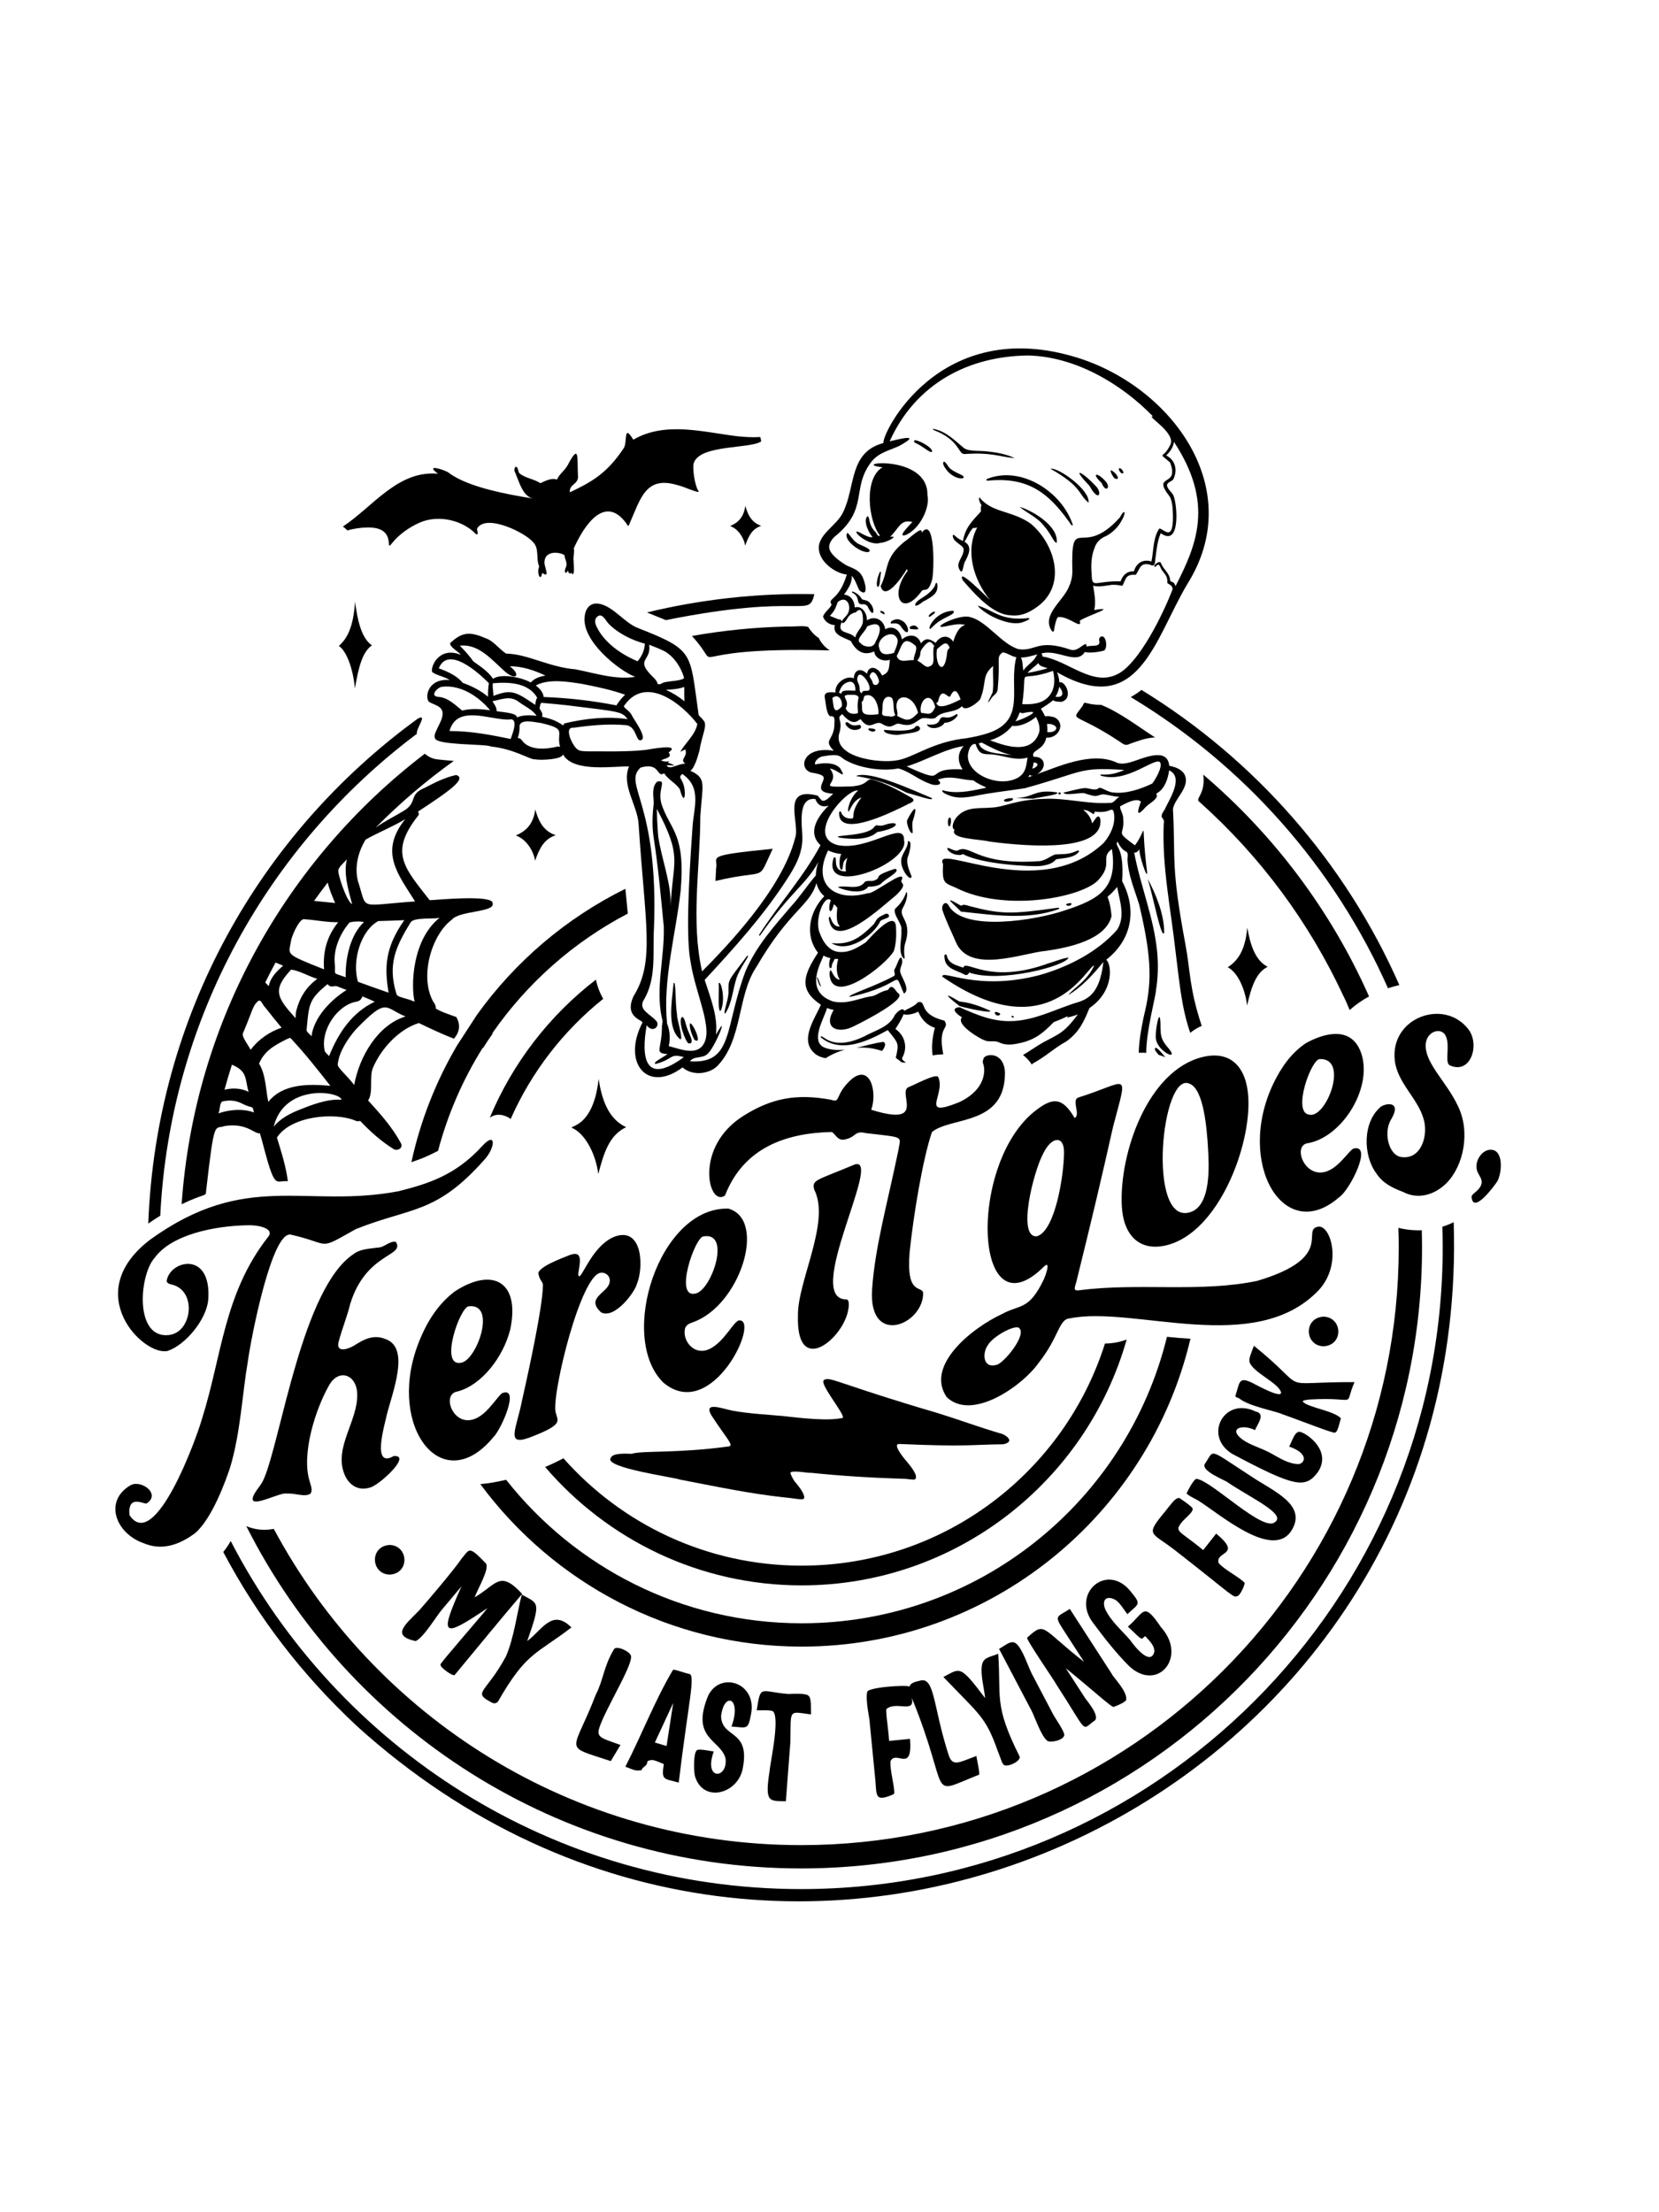 <?xml version="1.0" encoding="utf-8"?>
<!-- Generator: Adobe Illustrator 23.1.0, SVG Export Plug-In . SVG Version: 6.00 Build 0)  -->
<svg version="1.1" xmlns="http://www.w3.org/2000/svg" xmlns:xlink="http://www.w3.org/1999/xlink" x="0px" y="0px"
	 viewBox="0 0 1500 2000" enable-background="new 0 0 1500 2000" xml:space="preserve">
<g id="Layer_1">
	<path d="M802.668,931.273c-18.322,10.218-42.718,21.598-60.772,6.367c1.452-4.43,8.441,13.99,39.25-0.533
		c9.885-5.576,22.885-8.378,27.921-19.411c1.17-1.687,6.841-7.973,8.659-3.806c4.174-2.684,8.57-3.686,12.356-7.863
		c8.464-1.775-0.666,10.74,23.807,16.711c5.192,7.962-6.344,3.782-1.019,30.426c-3.227,0.084-6.459,0.398-9.635,0.957
		c-1.285-8.191-0.04-17.277,2.051-24.873c-7.202-2.409-11.995-7.498-15.119-14.701c-2.395,1.54-9.1,3.664-13.215,2.41
		c-1.645,4.511-4.889,9.42-7.35,13.302c7.834,5.289,11.168,15.347,6.988,24.402c-2.442,3.596,0.341,3.775,2.481,6.171
		c-1.158-0.18-2.408-0.335-3.44-0.41c-0.149-0.011-0.298-0.016-0.447-0.02c-1.683-1.444-3.437-2.803-5.279-4.037
		C812.957,943.038,812.583,943.594,802.668,931.273z M798.873,941.923c-7.868,0.927-16.138,3.505-24.524,5.35
		c1.609-0.128,3.235-0.199,4.881-0.198c6.454,0.001,12.599,1.102,18.309,3.106C800.121,946.687,801.493,943.453,798.873,941.923z
		 M964.222,941.482c-10.729,5.769-18.683,13.659-29.908,19.714c-0.606,0.293-1.032,0.734-1.352,1.301
		c-1.927-2.989-4.3-5.689-7.056-7.934c-0.322-0.262-0.655-0.515-0.986-0.77c6.16-3.48,11.655-7.668,18.463-11.483
		c13.693-7.468,18.628-8.165,31.125-25.206c-3.169,1.293-6.943,2.328-9.821,2.828c0.326-0.476,0.625-0.921,0.954-1.398
		c-4.337,2.102-8.525,3.921-12.915,5.571c-9.201,9.368-15.875,15.287-29.278,18.653c-7.055,1.537-13.535,2.924-20.693-0.627
		c-4.195-1.649-8.934,0.205-12.47-1.596c-2.929-0.696-26.7-14.172-20.508-20.842c-3.51-1.903-11.734-8.295-2.173-9.101
		c18,8.115,32.493,13.737,50.253,12.42c17.613-1.41,32.898-8.75,48.66-14.276c11.183-4.474,27.12-3.141,31.085-39.04
		c-8.916,11.029-19.437,22.64-31.785,29.945c6.23-7.632,16.343-12.039,23.511-26.611c-5.938-0.988-39.885,77.059-137.249,10.007
		c-1.203-7.175,30.838,13.545,88.006-1.529c25.651-7.254,52.602-21.015,70.057-41.053c7.518-11.99,2.238-26.162-0.07-38.584
		c-13.384,16.45-7.684-0.664-5.03,26.279c-5.096,21.549-38.76,28.547-58.979,31.453c-20.981,1.724-69.214,21.395-81.767-7.808
		c-4.078-9.548-9.078-19.532-12.2-29.05c-1.224-5.166,3.346-9.234,5.953-3.531c13.972,23.318,78.62,12.867,105.352,3.648
		c29.629-9.716,47.544-19.412,41.939-55.246c-11.163,8.052,1.767,13.095-12.595,28.334c-14.698,15.099-80.082,28.05-124.177,8.698
		c-14.121-7.182-16.944-3.477-15.912-23.492c-10.003-21.143,86.744,36.617,145.442-19.291c5.927-7.034,11.788-18.457,8.461-29.159
		c-3.378-2.377-2.324,2.597-16.843,1.1c-0.479,5.53-3.089-1.569-10.268-1.608c4.017,3.066,7.025,7.144,8.036,12.201
		c1.902-1.958,5.32-10.146,7.372-4.02c3.667,29.045-59.847,25.854-100.069,20.468c-10.422-2.469-36.341-2.261-31.736-10.763
		c-3.688-1.544-0.6-8.891,2.4-11.817c8.458-9.368,20.155-7.151,31.069-8.169c11.316-0.306,21.162-7.027,46.936-7.848
		c20.011-1.103,39.269,4.858,59.526,3.616c4.515,0.565,5.807-4.089,9.322-5.513c-5.537-0.082-9.73-1.792-15.021-2.279
		c-7.287,1.212-4.082,3.13-15.991-0.631c-1.293-1.781-18.767,2.566-19.674-0.872c6.261-1.388,13.617-3.703,19.66-4.143
		c3.964,0.334,9.526,2.645,12.019,0.13c2.216-1.647,8.005,3.859,13.624,3.95c11.263,1.276,24.15-2.997,34.826-8.083
		c1.506-1.645,9.848-14.541,7.176-19.2c-4.314-5.384-29.929,19.291-53.616,12.022c-2.006-2.827,5.478,2.027,21.28-5.147
		c-42.253-2.746-35.844,1.597-90.044,16.536c-15.388,2.428-30.885,3.914-46.538,7.237c-6.11,1.013-11.857,1.708-17.529,0.551
		c-0.766-0.016-12.292-3.543-10.334-5.998c11.642,3.377,23.58,1.126,35.562-1.431c8.453-1.475,1.126-0.715-7.789-7.575
		c-9.954,0.107-19.739-5.102-31.983-0.539c6.101,5.085-2.591,5.843-7.038,3.713c-10.404-3.49-19.075-11.565-28.82-13.866
		c-12.313,2.591-32.774,0.471-46.533-6.926c-7.319-3.464-4.192-7.182-22.424-3.842c-3.77,1.119-7.214,5.065-6.016,7.2
		c7.147-1.667,17.691-2.139,22.574,3.454c6.989,11.882-2.611,0.805-9.359,0.237c11.773,14.78-17.728,17.453,20.57,16.059
		c4.031-0.475,7.157-0.924,10.657-2.877c2.37-1.467,4.051-4.201,7.046-3.271c12.28,3.319,24.414,10.07,35.477,16.394
		c5.75,3.64-3.559,5.465-4.022,6.357c-11.509,5.689-62.307,31.459-61.356,7.272c-0.047-1.107,1.018-1.553,1.574-1.022
		c1.591,4.736,5.051,6.543,10.347,6.25c2.493-0.958-1.99-5.554,8.247-19c-6.179,1.963-8.625,7.489-11.301,12.587
		c-2.231,0.766,0.553-12.385,8.295-18.865c-9.776-2.291-48.792,41.106-18.529,49.304c27.732,5.715,60.62-23.414,60.078-4.426
		c5.586,20.917-75.412,52.635-63.592,15.826c4.798-2.971-2.784,12.816,11.061,12.356c-0.622-3.865-0.148-8.33,1.34-12.288
		c-4.673,3.604-3.211,4.522-4.741,10.677c-2.921,1.641-3.221-10.562-0.735-14.043c-4.165-0.477-8.245-1.488-11.966-3.302
		c-14.799,29.782,5.033,47.401,36.213,38.588c3.982,1.727,34.044-22.883,30.58-12.315c-3.297,4.415,7.582,2.156-6.089,14.872
		c-10.332,7.971-56.019,52.068-60.11,20.318c1.669-6.438,1.471,8.376,10.09,7.284c-4.012-3.917-2.703-11.67-2.406-17.026
		l-0.061,0.061c-0.86-1.31-2.194-2.479-2.976-3.182c-3.475,12.771-5.859,3.657-2.799-3.453c-5.526-6.167-15.203,17.069-10.12,29.284
		c2.698,7.685,8.588,17.514,18.812,17.428c8.772,0.371,15.571-4.104,22.878-8.703c3.167-3.313,27.05-31.254,27.341-13.556
		c0.501,7.072,0.146,14.495-1.883,21.237c-6.641,12.424-56.638,51.911-58.239,20.526c1.413-9.034,2.246,5.063,9.336,5.566
		c-3.511-5.505-3.243-12.439-1.459-18.746c-1.04,0-2.053-0.093-3.064-0.18c-1.367,2.864-2.742,4.249-2.897,7.852
		c-3.202,2.978-2.348-6.605-1.003-8.447c-2.291-0.506-4.464-1.279-6.371-2.322c-0.848,4.171-19.039,32.276,8.814,41.504
		c12.364,2.631,21.903-2.365,33.329-4.555c4.729-0.305,7.257-2.998,11.527-4.459c2.24-1.239,5.298-0.601,5.812-3.175
		c3.575-3.151,5.442,2.36,7.856,4.565c9.664,4.837-31.177,25.856-39.753,29.92c-13.707,7.239-28.471,2.308-18.328-14.664
		c-2.142-0.419-4.165-0.982-6.042-1.726c-2.053,8.578-16.618,31.243-1.077,36.204c5.736,1.831,11.568,2.051,17.401,1.46
		c-6.286,1.63-12.172,4.253-17.538,7.688c-3.256-0.564-6.326-1.599-8.842-3.42c-15.697-12.032-1.497-31.16,4.522-44.856
		c-19.935-13.541-16.353-26.125-2.599-47.124c-12.04-15.18-8.307-36.514,5.663-51.082c-3.807-3.273-6.039-7.35-7.051-11.873
		c-6.374,21.178-24.296,24.26-54.279,75.826c-17.553,25.752-12.254,66.764-35.971,90.193c-6.378,5.874-20.945,9.162-30.849,0.7
		c-32.012,23.796-54.705-4.301-36.546-39.945c3.005-2.963-17.257-4.056-7.714-24.546c19.358-31.209,10.528-64.396,4.566-155.038
		c-0.747-17.071-16.006-35.679-8.661-52.594c-12.644-0.525-50.702,5.955-59.716-10.928c-0.525,4.473-19.112,5.605-25.495,4.473
		c-4.235,0.505-17.65-9.09-39.718-11.614c-4.502-2.42-49.789-0.909-50.506-7.536c-3.031-5.205,12.652-20.416,4.501-27.556
		c-2.683-2.462-6.958-3.296-10.143-5.386c-3.648-4.617-0.739-21.205,18.945-19.588c-4.834-3.173-11.284-3.916-15.852-7.158
		c-1.826-4.745,6.157-23.543,25.766-15.667c-1.068-2.367-10.51-7-9.428-10.682c9.955-8.994,16.358-11.112,31.884-4.298
		c7.198,2.333,11.625,9.283,18.591,13.907c19.679,0.367,38.184,12.163,62.94,14.273c18.573,3.643,35.438,9.447,53.841,6.783
		c-14.021-5.224-49.208-32.512-45.686-55.214c0.975-7.002,5.287-12.711,13.961-10.695c12.624,2.966,22.367,17.357,34.373,21.809
		c51.022,20.062,46.543,21.817,54.417,76.645c-0.177,3.104,2.82,3.919,4.269,6.451c4.706,3.96-1.1,13.573-3.175,27.158
		c-1.812,7.088-4.808,16.485-8.425,18.896c0.433,0.127,0.853,0.249,1.27,0.37c13.635,6.606,9.659,12.336,7.822,40.611
		c-0.12,46.072-8.734,94.959,1.597,140.257c21.303-21.525,72.355-74.19,84.057-120.405c4.878-12.146-12.128-44.53,16.48-39.382
		c6.039,1.247,2.891,0.33,7.822,5.293c3.159,1.461,7.394-3.711,10.209-6.128c-20.371-1.361-5.603-11.881-9.166-15.761
		c-1.531-1.648-5.021-2.292-8.406-3.032c-14.596-1.012-11.97-24.886,18.049-20.102c-9.583-10.126-0.819-8.51,0.55-22.127
		c-0.319-3.369,1.822-9.947-3.61-8.947c-3.466-1.763-3.968-10.573-5.153-17.971c-0.073-4.96,6.426-3.684,9.879-3.604
		c-1.291-8,9.399-15.91,16.488-12.826c0.304-7.68,6.189-9.884,11.875-4.135c1.807-8.778,10.56-5.567,13.602,1.633
		c6.836-2.75,6.22-6.398,7.112-14.194c-6.1,1.906-13.392-1.099-14.198-7.618c-9.003,4.057-15.913,0.493-21.145-9.443
		c-6.829-3.375-16.812-5.559-14.417-14.366c-3.954-0.002-9.261-2.779-10.654-7.781c1.353-4.044,6.385-7.149,7.759-10.74
		c-4.199-6.35,6.386-2.706,13.757-27.222c-8.304-0.428-23.245-9.48-25.116-21.447c-2.585-14.254,16.219-22.458,21.877-35.14
		c11.188-23.129,5.112-54.05,36.421-62.277c-2.622-6.233,49.684-117.049,176.684-76.693
		c84.096,26.953,151.979,118.216,98.078,204.055c-29.807,49.936-44.007,122.66-117.919,79.86c1.366,3.215,2.023,6.281,2.142,9.228
		c5.373-2.005,13.197,14.489,1.866,17.569c-14.729-0.234,0.871-5.739-18.563,6.24c6.909,11.258-0.222,4.445,12.186,7.703
		c10.791,5.489,3.739,19.368-7.303,18.399c-2.346,11.979-14.561,11.084-11.489,17.38c10.581-0.813,12.692,10.327,3.005,15.624
		c17.424-5.756,49.471-21.48,72.735-10.165c3.936,1.292,7.645,0.452,11.354-0.461c10.422-2.727,33.765-14.948,35.579,3.125
		c5.107,0.909,10.609,2.933,13.335,7.003c6.779,11.502-8.549,22.108-10.011,32.096c2.462,46.438-2.131,50.612,11.277,122.338
		c4.609,24.513,3.247,38.827,14.73,73.672c-3.639,1.56-7.119,3.626-10.384,6.298c-8.207-23.612-9.938-47.913-13.21-72.953
		c-4.259-38.631-12.349-76.535-10.791-115.703c0.647-3.053,0.043-4.216-1.796-6.366c-0.473-3.506,2.23-5.208,3.675-8.965
		c5.707-11.117,15.3-27.542,3.055-33.344c-1.087,7.425-3.809,16.398-10.553,20.375c-2.231,0.981,0.309,2.011-0.828,3.981
		c-2.657,4.242-6.56,5.304-10.375,9.396c-8.344,9.63-6.915,2.796-3.747-5.421c-3.628-3.544-11.91,0.443-18.607,4.069
		c-1.268,1.761,2.891,7.031,2.571,11.402c1.438,16.156-8.177,10.139,10.619,24.024c12.168-16.273,4.754-26.359,10.946,23.992
		c0.837,8.986-7.681-15.852-6.81-20.571c-1.195,1.967-3.101,3.485-4.851,3.066c5.906,30.893,17.713,58.656,20.712,89.045
		c1.178,11.439,0.931,23.911-0.949,35.165c-0.095,5.343-8.947,37.2-8.825,56.895c-2.261-0.14-4.529-0.163-6.793-0.075
		c0.219-10.717,2.306-22.147,4.443-32.296c7.266-29.605,8.118-50.566-4.052-101.691c-4.06-13.211-10.26-27.665-10.546-41.069
		c1.25-10.957-2.465-2.406-9.019-15.881c-3.323,5.298,6.333,3.082,4.172,35.871c13.145,24.678,9.597,52.279-14.382,70.969
		c4.459,3.265,8.161,27.674-15.217,43.726C979.988,923.664,975.937,932.905,964.222,941.482z M946.622,654.467
		c0.386,2.438,0.506,4.938,0.326,7.379c7.715,1.179,12.435-5.52,2.325-7.321C948.436,654.467,947.517,654.496,946.622,654.467z
		 M618.716,621.06c-5.75,1.996-10.976,2.212-16.593,2.626c6.027,2.656,11.619,6.176,16.771,10.343
		C618.622,629.863,618.716,625.445,618.716,621.06z M586.901,582.855c2.502,15.669-14.3,12.383,4.795,30.47
		c1.394,1.695,2.776,3.271,2.741,4.863c3.007,1.618,3.516-1.297,7.627-1.555c0.725-0.643,17.312-1.269,16.355-4.152
		c-2.793-9.462-8.882-18.669-17.406-23.636C596.378,586.53,591.347,584.616,586.901,582.855z M576.489,597.834
		c4.019-4.817,6.176-9.727,6.583-15.906c-11.519-3.058-24.37-9.328-32.677-17.945c-3.058-3.181-5.931-10.44-10.566-6.332
		c-2.56,2.318-1.853,5.809-0.557,8.617C546.159,581.002,561.851,591.749,576.489,597.834z M484.39,619.731
		c3.711,2.719,6.639,6.21,7.223,10.411c21.933,0.802,44.168,3.335,65.733,7.565c2.284-3.677,4.936-6.918,7.871-9.605
		c-12.71-4.558-25.927-7.28-39.192-9.852C513.672,616.366,496.344,613.308,484.39,619.731z M446.094,629.184
		c16.334-6.436,20.353-3.793,37.897,8.093c0.134-1.973,0.581-4.937,1.731-6.487c-7.697-13.409-25.12-14.341-39.154-13.141
		C444.177,616.346,446.485,626.922,446.094,629.184z M427.997,597.956c6.378,4.587,13.475,9.105,17.786,15.756
		c6.396-4.752,23.956-2.108,34.161,3.27c2.89-3.476,8.036-5.408,13.218-6.206c-9.974-4.726-21.181-8.593-32.21-8.34
		c9.95,7.206,6.279,13.667-4.135,4.914c-12.035-10.621-23.931-25.627-41.084-23.6C420.047,588.05,424.709,593.19,427.997,597.956z
		 M418.386,617.354c6.706,2.318,16.157,6.734,22.829,12.572c0.005-4.302,0.143-8.421,0.831-12.234
		c-8.034-8.253-36.712-34.866-45.31-13.466C404.49,607.04,413.17,610.867,418.386,617.354z M417.899,642.425
		c8.272-2.233,17.07-1.294,25.231-0.332c-10.234-12.297-26.609-23.335-43.604-21.182c-4.125,0.611-11.581,8.633-2.913,9.135
		C405.454,630.755,412.12,637.867,417.899,642.425z M459.808,650.588c-18.023,0.013-46.645-13.749-53.404,10.316
		c19.178-0.025,37.077,3.411,55.348,7.194C463.174,663.506,469.825,648.191,459.808,650.588z M467.372,648.612
		c5.271-2.326,11.937-2.172,17.793-1.484c-3.978-5.884-10.514-8.312-16.078-12.592c-7.071-5.119-12.518-3.236-22.316-0.905
		c-3.739,0.078,2.185,3.048,2.317,9.296C450.743,643.581,467.957,644.19,467.372,648.612z M506.409,675.296
		c-3.823-14.224,7.341-16.011-18-21.794c-3.385-0.148-16.524-3.866-18.56,2.044c0.04,4.079-0.381,8.056-1.703,11.627
		c1.614,0.126,2.971,0.836,3.918,2.336c6.898,9.569,22.73,7.735,31.784,5.477C504.804,674.802,505.67,674.956,506.409,675.296z
		 M567.443,650.155c-5.26-7.069-7.21-6.637-54.603-12.519c-7.436-0.82-14.362-1.496-21.842-2.104
		c-3.089-0.824-2.332,2.63-3.15,4.378c0.523,2.932,3.451,4.125,2.256,8.052c6.991,1.733,12.166,2.968,19.055,7.907
		c0.214-0.897,0.897-1.763,1.699-1.977C529.036,649.546,548.998,647.451,567.443,650.155z M583.777,677.975
		c2.687-0.418,33.006-6.184,20.756,2.294c3.777,4.84-3.015,5.041-6.888,7.196c2.632,1.219,5.302,1.254,7.622,0.781
		c-0.459,0.429-0.932,0.848-1.414,1.256c2.161,0.783,4.562,1.602,6.151,2.571c-2.775-0.165-5.183-0.275-7.361-0.328
		c2.918,5.011,8.882-1.087,16.988-1.323c-5.652-4.151,2.582-5.857-0.027-12.932c-1.477,0.741-2.995,1.484-4.505,2.193
		c4.688-8.176,13.761-15.637,15.394-25.177c-13.702-17.887-46.255-44.603-65.915-16.846c-2.011,2.049,3.638,3.552,6.739,8.992
		c0.342,1.933,13.422,18.709,9.006,22.197c-5.563,3.38-4.157-11.656-13.831-13.199c-16.119-1.493-31.696,0.008-47.836,2.285
		c-9.232-0.966-1.179,15.426,2.243,18.434c3.648,3.913,5.727,2.693,36.04,2.943C565.847,679.161,574.996,679.009,583.777,677.975z
		 M618.327,955.706c-13.273-3.655-8.784,1.704-25.413,6.159c-4.223-0.652,7.963-6.744,10.594-8.838
		c-12.616-1.196-4.918-3.727-5.022-25.485c0.444-3.279,1-4.416-0.147-7.543c-5.735-27.396,2.621-54.398,1.819-82.301
		c-2.666-27.546-5.052-54.441-9.419-82.312c-1.321-10.503-0.702-19.71,0.369-29.779c-0.256-6.252-2.135-14.122,3.21-19.063
		c9.888-1.801-1.517,8.01,4.775,23.15c8.031,21.401,20.703,25.713,16.324,75.622c-4.28,38.876-16.268,80.373-12.296,119.944
		c2.644,6.764,3.06,13.785,1.546,20.504c10.285,2.583,24.677,8.888,31.293-1.506c9.272-14.192-7.083-45.533-11.527-74.452
		c-4.128-21.008-2.152-67.366,1.686-121.632c0.975-17.635,8.953-35.98-9.249-48.473c-4.33,4.023-0.108,2.864,1.857,12.47
		c1.334,7.254-0.145,15.811-4.014,1.482c-2.967-5.137-10.881-8.956-14.151-14.545c-7.017,4.632-3.37-10.426-21.362-5.157
		c-16.536,15.03,16.443,31.022,12.094,144.9c-1.362,22.392,2.717,45.977-9.748,66.072c-3.907,8.364,6.296,11.822,11.707,17.964
		c4.134,4.385-2.924,11.763-8.553,4.009C579.519,956.434,583.067,981.667,618.327,955.706z M606.423,819.459
		c1.568-41.541,11.379-43.279-12.587-88.271c0.209,11.248,1.131,23.6,1.369,25.506C598.438,777.792,606.967,798.092,606.423,819.459
		z M749.307,728.241c-0.567,0.21-1.131,0.419-1.697,0.535c-5.237,1.044-8.781-1.634-10.356-6.397
		c-16.636-1.994-11.875,24.195-11.788,34.879c0.122,14.999-6.725,26.636-14.82,39.047c-21.132,32.351-47.289,61.31-73.51,89.582
		c5.298,16.397,12.172,33.33,10.178,49.611c13.226-23.611-1.304,12.792-7.812,17.434c-4.153,4.182-12.068,1.51-15.668,6.552
		c39.714,2.624,30.988-30.663,50.305-81.628c9.887-22.934,25.548-40.14,40.983-58.267c7.952-8.521,14.795-19.296,22.486-28.076
		c0.101-3.851,0.977-8.363,2.293-12.172c-11.225,20.521-25.143,26.876-52.62,66.308c-0.384,0.567-1.279,0.061-0.918-0.505
		c17.618-27.619,39.997-52.082,55.502-81.008C730.23,753.242,738.147,739.286,749.307,728.241z M936.682,648.125
		c-5.595,4.821-14.405,9.108-21.458,8.036c-5.507,6.874-12.442,10.745-20.207,13.244c3.638,0.283,37.179,17.556,44.728-7.888
		C940.461,656.309,938.795,652.234,936.682,648.125z M887.757,671.399c-0.895,0.21-1.877,0.355-2.83,0.564
		c2.759,8.938,17.729,9.368,30.266,10.626C905.791,681.013,896.624,676.073,887.757,671.399z M938.051,591.608
		c-4.987,1.181-10.218,3.04-14.999,2.798c1.879,3.464,1.455,8.084,2.174,11.904c2.798-4.344,7.629-7.107,10.504-11.099
		C936.502,594.079,937.13,592.681,938.051,591.608z M929.004,608.366c6.478-1.02,12.26-2.475,18.214-4.168
		c-2.933-1.322-7.496-1.539-8.332-4.732C935.509,602.811,931.747,605.098,929.004,608.366z M924.778,644.762
		c-1.13,0.061-1.993-0.328-2.65-0.921c-1.039,2.878-2.516,6.023-3.988,8.184C923.246,651.252,946.993,639.946,924.778,644.762z
		 M952.156,606.518c-34.774,12.12-22.526-7.44-27.913,30.092c8.243,0.307,17.763-0.144,23.719-6.667
		C953.975,623.392,954.004,614.763,952.156,606.518z M954.271,629.853c7.339,1.287,7.886-3.701,3.424-8.989
		C957.248,624.136,956.056,627.144,954.271,629.853z M763.087,537.562c6.242,0.422,9.691,6,9.701,11.608
		c6.349-2.036,11.338,5.111,11.044,11.724c6.932-4.819,15.503-0.445,16.543,8.01c6.966-4.051,13.662,0.651,15.09,9.164
		c6.399-5.269,14.287-4.732,17.235,3.543c3.857-4.83,7.232-4.758,13.27-0.389c3.634-6.065,10.955-8.234,15.924-1.128
		c2.023-6.609,5.147-13.721,10.951-15.119c-6.521-1.674-12.297,0.269-18.969,1.521c-13.666,2.157,14.043-12.014,23.465-8.516
		c14.796,3.437,28.107,24.299,43.526,28.907c15.561,2.324,17.223-9.706,46.924,0.419c7.377,2.939,14.833-10.029,14.635-2.719
		c4.442-1.721,13.468,1.188,11.309-5.836c-0.058-1.305,0.352-2.333,1.282-2.945c4.785-2.945,6.871,9.091,3.497,12.211
		c-3.393,1.225-12.946,2.723-17.696,1.449c-7.336,12.096-24.484-2.928-39.224,1.34c0.715,0.831,0.982,1.755,0.86,2.709
		c23.7,3.604,45.973,28.582,69.393,15.18c18.038-10.365,38.735-50.853,48.446-76.155c-0.652-3.027-1.172-3.157-4.77-5.27
		c0.082-6.482-1.315-6.706-5.312-12.334c-1.712-2.871-1.881-6.767-5.466-2.519c-3.889,0.016,3.392-6.406,4.938-3.453
		c2.047,5.902,8.06,9.255,8.295,15.676c0.879,2.513,3.071-0.12,4.891,5.244c19.15-37.381,35.14-74.786-1.43-130.411
		c-0.601,4.998-3.626,9.026-7.053,12.291c7.739,3.676,10.966,12.837,6.303,21.858c-1.655,1.78-6.052,2.626-5.485,5.628
		c0.974,3.997,4.995,5.84,6.128,9.68c3.181,8.795,5.897,45.906-11.854,33.097c-2.998,7.051-3.672,14.253-4.649,21.786
		c-0.83,3.139,0.477,9.644-5.13,6.64c-8.558-1.868-8.571,2.644-12.657,9.182c-4.207-0.101-6.891,0.073-8.94,3.019
		c-5.323,10.505-0.114,5.813-12.532,6.051c-5.307,0.652-11.647,2.281-17.225,0.824c1.163,7.022,2.77,15.534,0.953,21.992
		c22.63-3.705-6.826,5.186-13.003,9.672c2.333,8.595-9.009-3.645-18.989-3.395c-1.644-0.511-3.129,5.385-3.98,9.78
		c-0.278,2.056-0.147,4.001-1.968,3.314c-10.624-14.496,10.029-27.455,15.179-40.523c1.761-4.003,2.836-7.859,3.061-12.695
		c-1.464-56.758,7.864-10.481,43.016-49.982c4.533-8.696,5.873-4.197,1.4,3.179c-3.098,5.612-7.476,10.18-13.652,13.628
		c-5.405,2.155-9.022,5.535-10.797,11.069c-2.999,7.57-3.212,15.444-2.505,23.749c0.291,13.252,3.009,5.74,26.164,6.213
		c1.967-5.742,5.929-9.287,12.027-9.041c2.293-7.807,8.44-11.162,15.834-8.896c2.045-9.69,1.32-21.076,7.01-29.651
		c3.436-1.086,14.295,15.975,12.184-17.909c-0.332-4.01-0.891-7.786-2.599-10.996c-17.033-21.691,9.262-7.773,0.257-30.867
		c-11.662-10.568-6.477-2.052-0.011-15.662c6.458-10.991-23.152-27.378-15.354-25.953c-29.501-30.403-71.296-54.35-113.199-55.15
		c-53.029,0.552-101.309,24.939-124.978,77.59c8.559-1.981,30.209-7.615,8.448,4.26c-8.514,3.921-17.781,5.742-24.484,13.642
		c-19.477,24.621-1.91,42.85-34.157,68.695c-3.702,3.914-4.894,7.163-4.381,10.11c1.119,5.701,8.622,11.106,15.135,15.213
		c4.653,2.399,10.695,3.76,13.84,8.778c2.896,3.817,7.824,21.805-1.752,14.068c-1.82-3.242-3.916-10.472-6.994-13.132
		c0.715,4.406-1.994,9.643-4.284,13.125C764.932,535.063,764.011,536.341,763.087,537.562z M846.656,635.328
		c1.296,7.374,15.758,0.07,21.903-3.037c-1.878-4.745-4.893-12.589-9.322-2.869c-2.016,2.898-7.749-9.884-10.944,4.386
		C848.053,634.732,847.399,635.209,846.656,635.328z M856.335,590.316c0.02-1.935,0.941-3.874,2.344-4.392
		c-2.821-8.168-6.94-2.617-11.547,0.953C845.074,601.908,853.981,612.346,856.335,590.316z M832.699,644.434
		c7.124,0.795,8.967,2.902,12.916-5.086c-3.466-14.849-13.82-7.725-13.247,3.063C832.577,642.888,832.787,643.751,832.699,644.434z
		 M811,647.085c8.792,4.609,11.035,5.757,19.049-2.589c-4.253-17.982-21.363-18.089-19.315-3.929
		C811.078,642.729,812.021,645.542,811,647.085z M827.516,583.587c-11.32-9.746-11.822,0.195-16.725,9.51
		c2.354,6.905,9.527,3.366,15.537,3.662C825.293,594.107,830.467,586.256,827.516,583.587z M838.776,602.911
		c6.829-1.129,5.022-6.532,5.128-13.147c0.08-2.238-0.228-4.469,0.938-5.774c-2.681-2.637-3.714-6.991-9.968,0.983
		c-4.909,5.682-0.462,5.188-5.421,12.409C833.41,598.929,835.785,602.796,838.776,602.911z M761.003,561.877
		c1.843-3.408,5.688-5.765,6.361-9.131c2.063-6.672-2.63-14.466-9.912-8.448c-2.052,4.954-1.819,6.853-7.132,12.494
		c2.647,1.07,5.298,2.142,7.946,3.214C759.724,559.586,760.825,560.626,761.003,561.877z M780.099,562.827
		c0.557-4.046-0.177-16.328-6.309-9.235c-3.406,0.611-6.153,2.456-7.824,5.785c-1.012,1.586-3.508,5.648-4.964,3.098
		c-4.952,11.036,7.133,7.759,12.291,13.869C774.398,570.981,779.247,567.791,780.099,562.827z M783.981,566.367
		c-1.106,4.605-11.556,11.857-5.779,15.219c2.226,3.034,11.6,5.422,13.395-1.316C797.563,569.844,797.837,559.974,783.981,566.367z
		 M808.264,590.272c1.173-3.01,3.825-8.334,3.32-11.93c-3.641-11.155-19.82-1.075-16.652,7.404
		C796.376,593.087,802.91,591.818,808.264,590.272z M803.951,647.583c2.833,0.782,3.58-0.061,5.623-0.975
		c-2.491-4.348-0.821-10.649-2.769-15.056c-1.537-2.397-8.781-3.61-8.868,7.464C798.037,645.717,795.088,647.292,803.951,647.583z
		 M788.867,616.3c0.429,4.181,4.782,3.636,5.736,0.518c0.9-2.323-3.693-11.913-6.844-8.364
		C784.92,612.429,786.762,611.672,788.867,616.3z M781.687,629.156c-1.024,1.316-0.736,4.9-2.557,5.28
		c1.039,8.7-2.971,13.34,15.058,11.277C795.055,638.619,790.458,625.201,781.687,629.156z M776.862,619.614
		c0.899,2.647-0.525,6.041,2.354,7.173c0.375-3.538,4.673-1.463,6.503-2.733c2.858-2.734-4.826-15.403-9.032-14.112
		c-0.547,0.487-0.676,0.86-0.866,1.134C774.022,614.803,775.648,616.174,776.862,619.614z M772.792,628.239
		c-17.758-0.818-2.903,3.267-8.16,12.178c1.845,4.177,5.237,5.687,10.472,4.566c1.797-0.251-0.981-4.83,1.194-14.447
		C775.838,629.111,774.546,628.468,772.792,628.239z M758.503,626.339c0.834,0.151,1.608,0.418,2.351,0.805
		c-0.509-4.006,7.646-2.667,12.5-2.738c0.357-4.496-1.369-9.524-6.906-7.649C761.628,618.393,759.992,621.997,758.503,626.339z
		 M761.092,638.691c1.007-5.073-2.759-12.382-8.509-7.679C753.754,636.534,752.942,647.901,761.092,638.691z M871.266,674.494
		c-18.094,2.906-34.272,13.219-51.486,18.362c40.394,18.478,12.238,0.603,50.565,2.799
		C866.029,689.046,865.137,681.487,871.266,674.494z M873.907,667.401c6.636-1.171,13.281-2.491,19.348-4.553
		c35.512-11.678,18.344-41.275,25.719-68.886c-2.695,0.819-11.594-6.189-13.418-3.396c-4.814,4.355-0.959,5.424-3.504,32.54
		c-0.265,4.514-4.444,5.294-6.362,9.25c-5.408,7.275-0.115-1.96,1.8-6.438c1.197-7.762-0.101-16.071,0.474-23.834
		c-10.485,8.855-5.734,14.314-11.294,29.014c0.021,2.298-14.128,13.748-16.891,7.324c-6.661,6.733-17.646,3.593-23.765,10.479
		c-4.317,2.344-10.051-1.501-14.143,1.389c-6.301,3.996-8.519,6.886-18.938,4.013c-4.5-0.75-6.153,5.597-14.79,0.545
		c-6.684-5.122-11.094,7.212-19.524-4.006c-1.714-2.924-4.945,8.99-17.108-5.219c-5.953,4.175,0.459,4.122-2.18,15.584
		c-8.624,23.531,36.423,29.49,52.691,25.99C825.873,684.802,843.625,670.528,873.907,667.401z M929.091,684.879
		c-10.564,3.321-21.296-1.838-32.275-2.866c-8.165-0.298-11.476,0.461-14.773-9.483c-4.844-0.126-6.242,5.95-6.882,9.537
		c-1.635,17.98,27.89,30.362,44.796,21.236C927.725,699.108,927.902,691.993,929.091,684.879z M934.36,701.041
		c-1.599,0.502-2.597,0.154-3.363-0.538c-0.419,0.744-0.831,1.488-1.308,2.203C931.265,702.171,932.811,701.607,934.36,701.041z
		 M934.569,689.314c-0.177,1.845-0.596,3.749-1.189,5.565C937.187,694.23,941.054,689.767,934.569,689.314z M1045.31,940.111
		c2.072,11.148,22.899,20.57,9.909,6.067c-1.875-2.297-3.485-4.401-4.638-7.422c-1.099-2.997-1.2-5.824-1.286-8.989
		C1049.464,903.737,1043.455,934.76,1045.31,940.111z M1047.513,953.639c2.055,0.576,4.07,1.327,6.046,2.19
		c-2.375-3.041-9.966-12.535-9.289-6.699C1044.655,950.01,1045.968,951.857,1047.513,953.639z M1052.631,843.179
		c-0.066-16.744-7.365-34.455-14.911-48.631C1042.498,809.769,1050.115,850.15,1052.631,843.179z M1015.072,428.045
		c1.545-0.51-0.073-3.071-1.215-4.025C1009.568,420.968,1012.239,428.247,1015.072,428.045z M1008.079,432.687
		c5.414,1.687,1.394-4.344-1.007-5.917C1001.068,421.546,1005.998,431.302,1008.079,432.687z M996.024,436.642
		c3.85,9.525,8.629,3.928,3.574-1.517C992.075,426.614,986.189,427.37,996.024,436.642z M990.44,439.101
		c-12.461-13.188-22.406-17.618-5.425,0.044C993.891,455.292,996.907,445.036,990.44,439.101z M984.165,454.416
		c2.043-11.01-27.446-32.243-34.328-30.597C978.983,440.415,974.357,446.306,984.165,454.416z M856.508,767.675
		c3.851,5.995,13.609,6.076,13.828,4.313c17.721,9.882,63.309,11.466,69.239,11.042c13.71-1.296,14.044-5.965,15.861-6.264
		c8.481-1.198,16.028-1.394,20.285-6.965c-0.628-1.972-2.513-0.051-4.221,0.312c-5.628,2.451-11.281,1.984-17.51,2.382
		c-5.128,1.86-9.43,6.223-15.792,6.136c-56.054,3.693-60.775-16.162-72.364-9.672C861.827,769.834,856.249,764.488,856.508,767.675z
		 M892.337,433.044c-1.83,2.11,1.57,1.454,3.363,1.295c34.463-2.742,52.545,11.938,70.141,36.402
		c1.243,1.172,2.902,5.381,4.221,3.969C960.429,444.758,923.203,420.462,892.337,433.044z M968.763,817.315
		c0.027-1.393-1.426-0.759-2.908-0.566C960.592,817.928,967.732,820.61,968.763,817.315z M872.249,881.156
		c1.755,0.95,3.543-0.18,3.9-1.964c27.974,9.924,88.333-6.167,89.947-13.473c-6.148,0.741-12.454,3.692-18.515,5.353
		c-54.101,19.591-74.367-4.411-76.64,3.801c-6.37-2.319-13.45-3.627-14.909-11.16c-0.238-1.25-2.145-0.918-2.145,0.299
		C853.828,876.035,863.739,876.511,872.249,881.156z M958.021,716.279c-1.308,0-1.308,2.023,0,2.023
		C959.329,718.302,959.329,716.279,958.021,716.279z M868.796,824.133c27.21,2.851,60.544,8.18,88.629-2.384
		c1.158-1.521-1.083-1-2.732-0.836c-40.059,5.59-49.297,5.788-77.937-1.69c-8.889-3.104-5.733,0.943-8.932-0.986
		C849.662,807.547,864.804,819.486,868.796,824.133z M921.921,458.251c4.993,4.542,16.044,9.494,21.515,16.616
		c7.719,8.69,9.011,15.453,11.965,15.873C957.479,475.748,933.494,461.547,921.921,458.251z M954.884,716.262
		c-20.282-3.02-20.775,5.444-36.539,4.878c4.137,0.589,10.91,0.889,15.809,0.94C936.555,721.226,962.222,717.913,954.884,716.262z
		 M931.861,473.37c-17.02-12.074-35.376-9.584-46.301-23.802c-1.148,2.106,0.719,5.28,1.836,7.105
		c-0.777,1.633-0.554,3.494-0.474,5.702c-8.73,9.597-14.175,14.901-16.249,26.709c-7.313-3.046-7.641-6.667-9.216-5.173
		c-0.448,6.076,9.379,8.569,9.825,12.68c0.24,6.534-6.507,11.186-4.366,17.057c3.71,8.578,3.913-3.402,5.342-5.42
		c3.542-6.61,7.267-14.289-0.186-18.372c2.474-4.013,4.582-9.347,7.885-12.738c0.691,0.68,2.226-0.017,3.575-0.207
		c-11.006,20.609-3.585,47.068,11.605,65.503c-3.386-2.967-30.548-30.795-24.661-17.803c14.138,16.427,28.993,31.665,44.251,31.757
		c9.856,0.936,18.464-3.827,26.13-10.165C964.56,525.55,952.221,490.11,931.861,473.37z M930.105,558.755
		c-25.63,3.03-31.808-7.424-46.263-11.221c7.733,9.27,30.4,19.206,40.901,14.932C926.402,561.976,932.709,559.625,930.105,558.755z
		 M872.005,410.485c25.101-1.712,30.972,2.473,45.542,3.693c-7.462-3.473-15.874-5.145-24.016-5.93
		c-7.03-1.084-16.711,0.17-21.581-2.894c-8.343-6.686-16.011-15.091-27.143-17.403c-0.684-0.384-1.76-0.17-0.979,0.69
		C867.904,397.727,866.12,410.556,872.005,410.485z M916.474,919.842c0.786-0.323-0.587-1.86-1.671-1.382
		C913.957,919.518,915.379,920.015,916.474,919.842z M915.164,723.6c3.643-3.478-6.257-1.712-7.466-0.356
		C907.729,726.089,913.797,724.184,915.164,723.6z M904.184,917.313c0.567-0.627-0.427-1.578-1.64-1.852
		C896.48,912.731,900.539,920.613,904.184,917.313z M895.075,913.713c-8.677-4.016-18.055-7.396-27.619-8.27
		c-19.273-11.541-7.06-1.425,0.061,4.043C871.231,910.914,898.592,916.885,895.075,913.713z M869.237,429.324
		c-14.275-6.296-10.351-7.781-15.408-12.05c-3.932,1.133,3.739,10.12,5.057,10.8C866.974,434.894,875.423,432.647,869.237,429.324z
		 M864.931,645.567c-3.408,2.211-6.721,3.844-10.848,2.905c-7.336-1.248-0.695,8.24-16.118,6.46
		c2.59,5.505,13.214,3.619,16.103-1.508C862.405,653.338,868.013,645.389,864.931,645.567z M861.536,552.175
		c-16.406,0.648-24.165,17.795-20.05,16.28c2.556-2.714,5.641-5.723,9.194-7.656C853.18,558.763,866.165,554.17,861.536,552.175z
		 M858.885,746.784c1.183-1.668,1.871-10.533-1.457-6.638C856.973,741.743,856.537,748.146,858.885,746.784z M847.341,527.384
		c-1.65-1.709-1.571,2.192-2.681,3.321c-1.599,2.632-4.039,4.837-6.321,6.655c-3.417,2.906-11.175,5.992-10.888,10.066
		c3.019,0.769,6.078-3.493,9.226-4.589C844.334,538.463,848.719,535.812,847.341,527.384z M840.913,557.534
		c0.991-1.088,6.12-3.603,3.897-4.586C843.029,552.753,837.079,558.009,840.913,557.534z M820.019,514.439
		c0.044,0.466,0.125,0.944,0.776,1.459c-16.979,21.844-5.743,42.619,11.783,19.482c3.279-5.231,5.946,2.63,10.062-10.708
		c2.124-6.946,3.161-59.295-9.348-43.029c1.404-7.709-13.017,7.023-14.785,7.489c-19.895,15.703-14.379,24.98-22.265,40.751
		C800.078,543.896,815.03,522.762,820.019,514.439z M842.767,408.159c0.508-4.622-20.69-14.615-15.546-7.852
		C833.956,402.754,841.675,410.76,842.767,408.159z M842.372,721.429c-19.88-8.307-55.888-24.97-68.483-19.883
		c20.89,3.506,31.989,8.001,45.841,15.117C828.598,718.907,845.464,725.073,842.372,721.429z M796.48,490.659
		c3.731,0.399,17.595-6.782,8.272-5.295c8.122-7.606,9.243-16.253,20.237-13.453c-2.064,2.438-14.982,14.742-5.742,11.666
		c12.793-5.755,21.896-25.242,19.287-35.982c0.86-37.883-72.546-28.795-40.597-25.118c-16.874,9.672-13.215,47.917-2.261,61.815
		c-2.488,1.228-2.798-2.49-4.767-3.986c-6.085-6.598-4.054-12.447-6.471-13.637c-4.674,3.813,1.769,16.698,4.571,18.782
		c-2.053,1.133-7.004-1.584-9.043-2.6C764.794,473.854,783.402,495.162,796.48,490.659z M827.724,656.851
		c-2.953,5.792-25.867,3.064-28.328,2.999c-1.5,3.683,11.49,5.177,13.598,4.376c6.38-1.299,22.586-1.695,18.095-7.26
		C830.264,656.11,828.683,656.066,827.724,656.851z M827.817,565.777c-1.894-0.859-7.266,0.581-4.472,2.975
		C826.549,568.757,834.173,570.417,827.817,565.777z M825.227,752.765c0.058-3.209-0.818-7.074-0.001-10.37
		c6.138-18.994-0.792-9.562-5.03-0.878C819.183,744.942,823.803,755.677,825.227,752.765z M824.216,792.378
		c-1.975-5.389-4.809-11.024-3.7-16.772c1.541-3.736,5.077-16.211,0.355-15.073c0.144,6.997-6.32,11.205-6.029,18.539
		C815.017,787.443,823.73,797.498,824.216,792.378z M814.037,560.511c-3.375-2.092-10.504,1.268-8.294,3.247
		c3.271-0.137,6.319-0.901,8.603,2.355C823.724,580.091,822.946,563.102,814.037,560.511z M809.425,821.424
		c-2.732,4.973,6.852,14.072,5.563,19.506c0.528,7.072-2.007,14.434-0.333,21.036c0.497,2.782,4.248,8.195,3.06,1.53
		c-0.419-3.741-0.194-6.458,0.447-9.843c7.565-22.198-7.177-24.17-1.604-33.401c2.901-4.496,4.936-13.732,2.782-13.633
		C817.674,812.151,813.996,817.627,809.425,821.424z M768.414,901.244c52.095-11.333,38.389-26.645,48.848-2.989
		c6.984-3.789-4.502-17.394-3.356-21.083c0.006-3.07,2.513-5.895,1.77-9.132c-1.341-8.096-5.386,7.026-6.646,7.782
		c-1.539,2.293,1.031,4.869-0.479,6.417C791.414,891.722,764.816,899.968,768.414,901.244z M790.29,796.099
		c-2.48,0.903-5.869-0.362-8.327,1.122c-5.418,8.318-17.97,2.395-24.483,4.892c6.75,3.197,22.529,6.954,27.57-0.48
		c2.915-0.024,9.17-0.256,11.879-3.026c1.942-3.071,18.824-11.335,12.345-13.163C786.606,792.839,798.897,792.717,790.29,796.099z
		 M799.523,745.899c-1.956,0.591-3.786,0.839-5.989,0.289c-1.159-0.313-2.501,0.364-3.249,1.633
		c-6.487,8.878-41.583,6.753-30.76,9.546c10.437,1.352,25.523,2.484,33.553-5.104C815.116,748.472,813.736,740.83,799.523,745.899z
		 M800.764,826.185c-7.107,3.188-7.529,3.797-10.548,9.146c-13.459,13.694-22.814,18.969-38.421,17.284
		c15.157,9.728,38.702-7.373,44.193-19.964c2.542-1.882,5.763-2.111,7.496-3.547C804.572,827.694,802.81,825.319,800.764,826.185z
		 M796.568,552.326c-2.475,0.654,2.091,2.974,3.05,3.11C800.43,553.812,798.149,552.319,796.568,552.326z M795.585,517.029
		c-6.15,13.47-0.32,19.192,0.154,6.551C795.756,520.978,797.537,515.641,795.585,517.029z M786.151,658.393
		c-3.611,1.017,2.728,3.93,4.212,2.878C794.333,659.057,787.848,658.534,786.151,658.393z M779.142,541.538
		c-2.13-4.81-10.19-8.45-8.734-5.819c8.76,4.27,1.966,11.636,10.663,10.515c1.259,0.167,2.09,0.637,3.166,1.633
		c6.103,13.006,7.16,2.563,2.825-2.079C784.381,541.86,781.254,543.098,779.142,541.538z M785.407,498.966
		c4.865-2.531-9.65-6.541-11.104-8.525c-3.475-2.401-4.965-5.912-8.077-8.789C761.281,487.925,779.28,500.813,785.407,498.966z
		 M766.203,652.907c-4.884-0.034,1.323,6.245,3.585,6.388c2.584,1.683,11.676-0.01,7.761-3.968
		C771.806,655.996,770.882,656.513,766.203,652.907z M738.563,883.8c0.532,2.217,2.422,8.434,3.9,8.039
		C741.327,889.858,739.209,881.879,738.563,883.8z M675.559,864.101c-18.425,24.621-16.828,20.688-16.903,33.836
		c-0.586,8.058-5.203,18.2-2.884,18.361c6.102-9.35,6.832-21.783,10.139-32.015C669.172,874.208,679.319,862.503,675.559,864.101z
		 M649.847,888.921c0.481,6.732-1.211,28.723,2.022,24.405C656.285,902.884,651.633,885.786,649.847,888.921z M623.695,925.687
		c-0.363,4.398,2.299,11.016,4.159,14.334C636.34,945.714,625.11,921.721,623.695,925.687z M622.675,943.293
		c6.411,1.05-0.42-10.118-1.012-12.691c-2.083-5.052-2.286-10.277-4.829-11.263C612.261,922.18,620.176,943.009,622.675,943.293z
		 M612.236,917.909c-1.999-12.31-0.824-30.904-3.169-29.276c-1.712,17.532-6.139,41.247,5.9,50.882
		C618.399,940.747,611.349,918.938,612.236,917.909z"/>
</g>
<g id="Layer_11">
	<path d="M466.344,755.374c8.844-3.88,15.736-9.608,17.652-23.584c2.483,8.967,6.356,19.25,18.458,23.301
		c-10.422,3.357-14.76,11.854-18.61,23.041C482.039,767.893,474.938,758.192,466.344,755.374z M1146.189,874.058
		c-12.102-6.155-15.974-21.776-18.458-35.398c-1.917,21.233-8.809,29.934-17.652,35.828c8.594,4.281,15.696,19.02,17.499,34.573
		C1131.43,892.065,1135.767,879.157,1146.189,874.058z M540.942,1061.382c5.034-19.25,9.844-34.039,23.481-41.454
		c0.438-0.323,2.05-0.621,1.355-1.039c-16.26-7.72-21.85-25.952-24.536-43.479c-5.149,48.754-31.859,41.417-22.281,45.138
		C529.865,1026.647,538.642,1043.581,540.942,1061.382z"/>
</g>
<g id="Layer_10">
	<path d="M379.316,1455.572c6.827-7.728,30.41-35.304,38.175-46.635c7.255-8.493,6.016-11.879,21.707,4.338
		c3.939,4.537-7.22,22.934-10.044,30.838c19.803-11.489,22.618-25.23,42.945-3.101c-19.938,23.349-40.422,48.51-60.894,73.164
		c-0.9,2.17-14.184-7.107-12.87-9.501c-1.03-0.348,38.258-45.219,42.417-50.829c-40.644,27.385-44.174,26.445-23.484-19.701
		l-18.028,21.481c-4.71,5.604-16.782,25.588-23.537,28.039C353.218,1478.675,366.493,1468.77,379.316,1455.572z M471.747,1441.62
		c-4.528,17.879-6.947,38.646-14.209,55.71c-18.384,34.256-31.288,32.234-12.498,42.109c2.451,0.913,3.818,0.37,5.248-1.12
		c25.612-44.87,34.658-42.594,66.364-67.004c-17.498-17.447-26.472,2.341-39.967,12.339
		C489.51,1447.159,486.805,1450.035,471.747,1441.62z M570.555,1497.237c-0.647-4.231-13.553-10.059-15.495-6.075
		c-9.323,15.528-9.684,28.261-16.417,41.035c-20.706,53.972-30.726,45.214,13.603,59.968l8.769-14.603
		c-21.359-7.739-23.509-6.333-15.722-24.15C554.438,1533.518,571.66,1504.785,570.555,1497.237z M600.182,1594.765
		c-3.09-0.917-8.604-4.145-11.768-3.5c-6.057,1.225-0.394,1.758-6.089,6.116c-4.784,3.911,0.874,2.712-5.498,3.266
		c-3.207,0.341-8.322-2.477-11.411-3.399c14.688-28.595,26.231-58.957,42.83-87.19c0.322-1.696,8.864,1.945,14.638,3.243
		c6.429,0.046-0.577,25.893-9.207,98.31C600.481,1607.684,597.79,1610.198,600.182,1594.765z M602.686,1578.5l5.993-38.87
		l-16.574,35.721L602.686,1578.5z M679.144,1549.261c5.139-27.991-27.802-38.584-38.781-16.41
		c-16.364,39.382,11.086,39.494,15.637,56.921c2.34,18.581-20.263,20.354-10.635-6.385c-2.637-0.07-13.617-2.792-15.333-1.002
		c-3.335,3.037-2.669,20.016-1.657,23.431c7.059,24.054,37.841,16.52,42.988-5.989c7.706-37.021-18.797-27.55-19.392-48.27
		c2.663-22.718,19.039-16.697,9.387,9.352C675.376,1561.842,676.354,1564.565,679.144,1549.261z M710.544,1628.437
		c0.009-0.13,0.057-0.737,0.137-1.793c0.686-9.005,3.696-48.538,3.957-51.958c0.549-30.154-2.109-27.392,18.68-24.724
		c-0.25-4.869,0.607-14.507-2.317-16.942v0.021c-2.616-2.406-12.991-1.674-18.51-1.555c-25.623-2.248-24.644-8.722-28.282,14.741
		c2.967,0.224,12.866-0.688,14.965,1.135c6.032,7.295-3.075,47.809-3.336,53.711
		C691.339,1629.868,695.433,1628.158,710.544,1628.437z M884.821,1604.59c2.122,1.19-2.318-16.751-1.946-17.086
		c-16.4,6.004-21.225,9.882-25.053-0.497c-14.351-44.23-12.558-71.807-26.245-67.496c-4.462,0.934-8.847,2.32-9.122,5.31
		c-2.526-1.874-39.839,0.619-38.418,5.264c-1.719,7.245,2.736,26.188,2.277,26.881c0.813,8.292,5.181,52.849,5.183,52.866
		c1.077,13.242-0.3,19.293,14.793,12.978c1.562-0.597,2.081-0.88,2.308-1.731c0.027-7.417-4.089-20.944-3.452-28.816
		c4.942-10.505,20.131,11.426,17.671-20.204c0.008-0.013-11.961,1.179-16.87,1.651c-2.485,0.105-1.918,0.703-2.113-0.731
		c-0.542-9.453-3.812-28.821-1.963-28.17c8.932-7.038,25.803,4.739,22.506-9.965C860.701,1624.11,837.128,1623.553,884.821,1604.59z
		 M908.225,1595.936c4.24,1.49,15.743-4.35,13.491-8.313c-23.329-46.688-16.354-52.536-19.173-92.53
		c-7.997,3.393-13.703,2.962-14.837,11.097c-1.14,8.439,2.126,20.26,3.015,29.035c-23.256-30.786-22.407-27.039-37.745-19.104
		c33.323,34.793,38.254,36,49.359,67.457C905.191,1590.332,905.826,1594.862,908.225,1595.936z M947.007,1573.844
		c2.381,1.87,14.043-0.203,15.226-4.88c0.842-2.941-8.29-15.774-9.701-18.465l-19.472-37.053c-3.34-6.361-8.71-23.511-14.587-27.757
		c-4.401-3.309-9.675,2.115-15.168,5.003l29.179,55.513C935.825,1552.565,941.307,1569.662,947.007,1573.844z M1006.977,1543.119
		c2.339-0.812,12.277-4.664,11.32-7.113c0.524-7.567-12.053-19.896-12.995-22.587c-15.582-24.102-25.429-39.34-38.023-58.827
		c-11.358,7.342-14.368,5.663-6.34,18.082l19.275,29.818c-39.063-30.45-34.902-37.065-51.458-21.926
		c-2.121,0.18,26.193,41.217,26.115,41.926c30.329,46.792,22.066,41.739,35.394,32.651c3.839-5.377-8.954-18.78-10.589-22.165
		c-2.619-4.051-16.052-24.83-16.068-24.855C989.215,1528.953,1005.719,1544.283,1006.977,1543.119z M1049.754,1471.161
		c-16.186-23.848-14.768-13.544-29.925-0.591c14.655,14.166,11.527,11.4,15.601,8.594c2.385,2.878,8.855,8.242,8.259,14.408
		c-3.708,12.734-17.876-5.088-22.049-11.038c-7.812-9.042-17.154-16.78-22.32-27.653c-3.546-8.849,1.54-13.035,9.71-8.151
		c3.924,2.747,7.745,9.492,10.308,12.572c10.634-9.909,12.978-8.444,2.477-21.097c-21.262-25.615-53.28,2.414-33.792,28.609
		c9.835,13.207,21.268,27.953,33.009,39.573C1046.682,1530.259,1073.935,1497.93,1049.754,1471.161z M1119.327,1442.708
		c2.529-1.089,6.796-11.327,5.955-11.777c-4.592-5.035-18.69-12.013-23.5-17.936c-2.987-10.972,21.966-6.538-2.163-26.505
		l-11.742,14.912c-22.874-18.918-26.655-16.133-18.513-26.225c3.56-3.621,8.874-7.909,9.042-10.768c0.483-1.494-6.312-6.234-10.44-9
		c-4.135-4.402-9.371,5.267-17.684,14.925c-14.538,18.096-8.34,15.288,12.141,31.232
		C1116.772,1443.86,1114.772,1444.997,1119.327,1442.708z M1167.303,1384.373c15.631-23.855-16.115-36.169-36.491-49.934
		c-39.101-25.379-32.664-24.007-40.981-11.666c-5.801,6.815,18.91,15.721,20.379,17.524c21.66,14.426,53.266,28.801,42.35,35.944
		c-10.552,8.772-55.691-36.086-69.678-39.045c-2.44-2.171-7.88,8.591-9.903,12.567c-0.903,1.333,8.659,5.731,10.265,6.75
		C1102.471,1368.513,1149.864,1409.987,1167.303,1384.373z M1191.614,1330.809c12.459-18.793-8.935-34.255-15.528-36.129
		c-5.25-2.082-8.01,8.972-10.507,13.134c19.519,6.692,13.315,16.315,7.756,15.8c-10.043-0.418-18.818-7.191-27.282-11.31
		c-6.62-3.301-16.232-6.232-22.372-10.66c-13.978-10.115-0.304-14.478,11.036-8.716c2.104-5.317,10.117-14.944,0.453-16.851
		c-28.375-13.686-47.42,22.013-21.198,38.241C1170.704,1344.494,1180.273,1346.081,1191.614,1330.809z M1184.003,1265.257
		c45.475-2.616,30.367,8.482,40.664-15.732c-74.144-0.242-37.608,10.267-90.925-32.865c-2.923,7.995-4.912,11.828-3.825,15.119
		c3.423,9.17,25.701,18.353,28.301,26.823c1.364,6.394-21.175-5.863-26.706-8.767c-11.535-5.311-10.622-0.062-14.378,11.671
		c-0.643,1.926,1.228,1.494,3.604,2.957c8.28,6.857,34.116,11.684,38.208,13.921c13.219,4.495,47.842,18.233,47.952,16.741
		c2.575,0.465,4.646-10.561,5.496-12.865c-5.845-6.766-30.411-9.899-34.481-15.115
		C1177.749,1266.315,1179.5,1265.684,1184.003,1265.257z M1196.721,1190.351c-18.345,1.011-17.183,26.32,0,26.806
		C1215.065,1216.146,1213.904,1190.837,1196.721,1190.351z M352.329,1396.758c-18.345,1.011-17.183,26.321,0,26.807
		C370.674,1422.553,369.512,1397.244,352.329,1396.758z"/>
</g>
<g id="Layer_9">
	<path d="M144.901,1099.093c-3.696,2.239-7.323,4.616-10.846,7.119C141.203,918.45,234.4,754.118,377.523,649.864
		c10.025-5.615-1.956,9.648-0.558,13.514C242.885,763.927,153.599,921.101,144.901,1099.093z M1304.112,1109.055
		c0.208,6.204,0.324,12.431,0.324,18.685c0,319.88-260.243,580.124-580.124,580.124c-224.285,0-419.218-127.958-515.716-314.689
		c-1.977,3.527-4.225,6.87-6.733,9.939c31.47,59.534,72.103,111.962,120.969,157.502
		c397.455,359.349,1008.119,64.069,991.542-455.662C1311.051,1106.574,1307.624,1107.956,1304.112,1109.055z M601.978,560.638
		c125.696-25.207,128.822-0.941,134.319-23.437c-51.463-1.168-103.124,4.768-151.365,16.503
		C590.225,555.94,596.228,558.147,601.978,560.638z M1023.26,629.698c-0.311,0.177-0.627,0.327-0.939,0.498
		c102.172,61.428,183.954,153.419,232.634,263.233c3.371-1.114,6.806-2.059,10.285-2.84
		c-48.806-110.891-130.711-204.047-233.17-266.844C1029.305,625.921,1026.382,627.927,1023.26,629.698z"/>
</g>
<g id="Layer_8">
	<path d="M625.625,574.969c28.244-5.014,56.823-7.918,86.425-8.559c6.002,0.348,13.575-1.135,18.692,0.388
		c2.728,4.54,6.531,8.137,9.708,10.192c1.6,3.688,4.914,7.802,9.708,11.005C604.236,584.167,658.325,610.953,625.625,574.969z
		 M1087.946,700.315c2.381,18.402-8.441,21.779-3.119,24.938c55.023,49.369,98.771,108.332,130.131,175.82
		c1.967,3.87,3.662,7.977,5.342,12.067c5.337-4.745,11.233-8.851,17.531-12.292C1203.378,823.185,1151.819,754.737,1087.946,700.315
		z M724.313,1668.114c-206.424,0-385.765-115.773-476.761-285.904c-6.951,1.332-14.162,1.103-21.006-1.076
		c-1.339-0.426-2.62-0.916-3.867-1.443c92.489,183.404,282.593,309.51,501.634,309.51c317.79-0.152,569.927-263.483,561.203-576.989
		c-7.163,0.292-14.256-0.441-21.139-2.156c0.196,5.872,0.309,11.765,0.309,17.685
		C1264.686,1426.18,1022.752,1668.114,724.313,1668.114z M979.06,637.86c-11.356,16.069-9.887,3.925,34.075,33.115
		c2.935,2.197,4.881,3.373,8.432,1.49c7.519-2.559,14.193-5.416,22.812-5.75c-15.704-10.067-31.544-22.492-48.74-29.452
		C980.501,637.214,980.803,632.722,979.06,637.86z M410.397,939.045c-10.685-4.177-21.254-9.08-31.685-14.158
		c-18.491,5.778-34.298,23.554-41.512,40.458c-3.493,8.183,0.572,22.121-4.363,29.548c11.03,12.085,22.018,24.407,29.644,38.643
		c2.374,4.438-3.192,7.39-6.588,5.299c-10.885-6.701-20.845-15.58-30.283-25.498c-1.237,0.474-2.624,0.527-4.056-0.093
		c-18.072-7.901-58.393-4.713-71.177,15.211c3.97,12.889,8.257,26.182,9.871,39.438c-11.676-1.072-11.271,9.741-23.545-37.369
		c-0.567-2.014-1.289-4.421-1.732-5.997c-4.737,1.131-11.575-9.739-31.93-6.483c-9.042,3.363-9.082-8.216-16.716,59.06
		c-0.087,4.856-0.901,1.352-22.095,11.637c11.434-165.827,95.186-312.058,219.878-407.331c3.166,2.823,7.108,4.64,11.444,5.138
		c4.925,0.59,9.863,1.003,14.762,1.379c-25.276,18.078-48.916,38.29-70.684,60.356c8.377-6.103,17.408-10.206,27.156-16.35
		c10.4-7.362,3.108-13.839,16.938-19.531c9.04-4.69,18.347-9.515,28.688-11.749c9.76,3.083-5.037,13.846-34.552,33.141
		c1.297,1.323,0.973,3.135-0.251,4.22c-25.536,32.751-12.436,46.062,10.89,75.815c2.965,0.125,56.825-5.431,56.92,2.621
		c2.758,8.539-29.978,6.663-36.781,14.935c-18.566,13.631-29.69,52.067-16.692,74.588c1.5,1.719,2.265,3.833,2,5.795
		c5.121,3.177,11.979,5.236,18.614,7.703C415.306,924.166,417.159,931.372,410.397,939.045z M323.5,796.141
		c9.145,27.542-1.063,22.47,51.783,18.827c-15.433-24.748-32.725-44.709-8.921-74.378c-11.361,6.888-24.428,12.014-35.775,18.448
		C324.059,769.732,320.445,783.016,323.5,796.141z M365.554,831.896c-7.883,0.342-15.773,0.602-23.595,0.808
		c-16.214,9.009-23.817,36.714-18.301,54.893c9.156,3.397,18.404,6.631,27.672,9.837
		C347.634,875.127,347.808,857.004,365.554,831.896z M281.638,936.945c2.06-17.245,17.752-33.225,31.69-41.923
		c-3.194-1.248-6.102-2.386-9.075-3.518c-3.525-0.13-5.13,1.672-8.099-1.788c-16.594,13.677-16.84,17.481-18.913,41.138
		C276.646,932.866,280.619,935.13,281.638,936.945z M286.878,884.933c-7.705-2.18-16.413-7.562-23.693-8.304
		c-17.017,18.31-13.106,24.949,4.053,43.89c0.042-2.267,0.079-4.537,0.637-6.725C270.983,901.807,276.635,892.59,286.878,884.933z
		 M329.042,833.676c-3.495-1.014-9.354-0.634-12.911,0.202c-9.653,11.12-14.507,25.54-13.505,36.257
		c1.154,12.671-3.115,8.419,9.897,13.373C312.166,865.622,317.024,844.769,329.042,833.676z M293.443,949.318
		c0.121,2.287,3.127,3.909,4.07,5.53c8.702-21.729,21.044-39.564,41.323-49.223c-3.807-1.802-7.717-3.413-11.237-4.845
		c-0.584,2.355-2.321,4.267-5.261,4.779C305.066,908.564,289.746,931.132,293.443,949.318z M305.903,787.765
		c-0.009,3.444,6.969,26.223,12.476,29.806c-3.892-14.821-7.739-27.511-4.758-40.994
		C311.922,779.648,305.464,783.685,305.903,787.765z M283.966,814.471c6.362,0.602,12.712,1.272,19.069,1.899
		c-2.657-6.067-5.206-12.191-6.728-18.485C292.098,803.339,287.968,808.856,283.966,814.471z M292.99,876.384
		c-1.09-15.894,2.327-29.527,12.767-42.659c-10.494,0.192-20.083-1.976-30.318-2.656c-4.08-1.453-10.548,12.428-12.109,18.514
		C261.137,863.761,256.154,861.646,292.99,876.384z M239.809,888.268c1.102,1.088,2.18,2.177,3.213,3.27
		c1.417-7.668,7.194-13.593,12.99-18.474c-2.327-0.941-4.598-1.909-6.863-2.881C245.916,876.138,242.824,882.18,239.809,888.268z
		 M202.986,985.174c7.244-1.707,14.785-1.519,21.799,1.961c-3.443-10.969-0.423-18.51-15.089-24.591
		C207.299,970.018,205.063,977.563,202.986,985.174z M229.602,1005.754c-1.514-7.06-0.747-3.055-10.414-7.872
		c-5.952-3.225-12.014-3.524-18.222-2.054c-2.402,1.366-1.995,7.404-3.401,10.848c0.981-0.414,1.991-0.795,3.072-1.1
		C209.536,1003.061,220.44,1002.269,229.602,1005.754z M254.601,929.133c-5.099-6.075-9.719-11.846-14.717-18.268
		c-2.454-1.909-4.103-8.848-7.083-5.29c-4.392,3.916-4.51,8.252-12.745,27.632c-2.215,3.417,2.722,8.82,6.582,15.886
		C233.79,939.475,244.076,932.602,254.601,929.133z M298.691,981.667c-11.732-14.915-22.247-28.382-34.467-41.489
		c-1.995-2.744-2.203-1.764-5.431-0.47c-10.927,5.595-19.536,10.218-24.549,21.802c6.401,11.02,5.825,23.072,8.363,34.672
		C255.591,979.671,279.067,979.845,298.691,981.667z M308.865,994.265c-1.914-7.941-51.933-14.674-61.387,24.359
		c5.542-6.958,13.684-11.526,23.196-15.313C281.499,999.003,295.989,993.239,308.865,994.265z M366.658,918.95
		c-19.19-7.611-16.031-18.115-45.05,11.847c-6.961,8.053-15.051,19.936-16.258,31.482c-0.282,3.001,7.683,9.343,14.907,18.595
		C324.891,955.086,341.724,926.549,366.658,918.95z M397.599,829.619c-3.427,1.638-23.677-0.757-26.409,4.38
		c-13.302,21.739-20.939,37.859-12.773,64.483c0.451,3.241,8.043,3.467,16.439,7.086
		C371.52,891.668,372.312,849.682,397.599,829.619z"/>
</g>
<g id="Layer_7">
	<path d="M445.51,934.394c-2.976,4.117-5.917,8.591-8.715,13.107c-0.138-0.033-0.278-0.06-0.416-0.093
		c-17.802,28.45-31.5,59.721-40.295,92.99c-0.986,0.509-1.962,1.036-2.956,1.531c-1.969,0.98-3.954,1.931-5.952,2.85
		c-1.25,0.575-2.506,1.134-3.767,1.684c-0.035,0.015-0.055,0.024-0.087,0.038c-0.112,0.044-0.247,0.097-0.416,0.164
		c-3.611,1.437-7.25,2.787-10.936,4.01c8.211-37.744,22.329-73.304,41.353-105.657l17.979-27.626
		c34.507-48.096,80.718-87.486,134.153-113.869c0.252,2.608,0.503,5.224,0.761,7.788c0.489,4.858,0.976,9.749,1.396,14.64
		c-49.109,25.655-91.164,62.948-122.519,108.226C445.232,934.248,445.37,934.323,445.51,934.394z M1076.362,1210.312
		c-6.755-0.37-13.792-0.95-21.244-1.739c-36.358,148.66-170.43,258.986-330.293,258.986c-108.396,0-204.924-50.736-267.189-129.738
		c-7.611,1.812-15.449,3.211-23.327,3.951c65.832,89.031,171.541,146.874,290.516,146.874
		C895.47,1488.647,1038.838,1369.668,1076.362,1210.312z M646.91,796.46c48.875-11.619,36.777,2.51,51.762-29.115
		c-64.312,6.464-48.673,6.901-51.221,17.984C647.265,789.022,647.086,792.742,646.91,796.46z"/>
</g>
<g id="Layer_6">
	<path d="M443.097,1010.344c-0.091,0.067-0.182,0.132-0.273,0.198c20.685-49.555,54.008-92.561,95.995-124.893
		c1.193,5.989,3.458,11.887,6.57,17.379c-35.937,28.749-64.795,65.953-83.64,108.58
		C456.364,1007.653,448.799,1006.152,443.097,1010.344z M1018.685,1211.021c-5.783,2.225-12.308,3.539-19.627,3.645
		c-36.839,116.398-145.65,200.792-274.234,200.792c-85.75,0-162.699-37.551-215.395-97.074c-5.387,2.879-10.914,5.502-16.548,7.881
		c56.064,65.448,139.211,107.032,231.943,107.032C864.428,1433.297,982.372,1339.147,1018.685,1211.021z"/>
</g>
<g id="Layer_5">
	<path d="M306.399,583.96c7.323-6.579,13.029-16.291,14.616-39.99c2.056,15.204,5.262,32.64,15.283,39.51
		c-8.63,5.692-12.221,20.099-15.409,39.07C319.395,605.189,313.515,588.739,306.399,583.96z M688.268,475.389
		c-9.423-3.155-12.439-11.162-14.372-18.144c-1.493,10.883-6.859,15.343-13.746,18.364c6.692,2.194,12.222,9.749,13.627,17.721
		C676.775,484.619,680.153,478.003,688.268,475.389z"/>
</g>
<g id="Layer_3">
	<path d="M571.146,1314.351c9.481-3.119,40.562-0.224,87.669-6.66c5.127-0.667-1.93-7.336-13.42-24.843
		c-12.411-17.217,6.913-9.463,16.84-7.501c15.03,2.722,30.634,3.461,46.015,4.875c16.877,1.936,40.959,4.678,53.932,1.586
		c1.29-4.114-23.008-32.505-16.81-34.357c5.25-3.15,13.799,4.079,102.386,30.048c18.892,5.844,37.073,12.614,56.25,18.286
		c4.457,0.632,14.998,7.684,2.892,9.956c-29.833,0.298-32.149,2.393-93.69-0.282c-7.182-0.372,4.804,13.766,7.238,16.609
		c1.363,1.854,10.971,12.402,6.653,15.52c-3.276,0.339-7.023-0.787-10.615-0.663c-27.872-0.875-55.642-2.537-83.584-5.441
		c-0.073,0.601-15.431-2.345-17.967-0.376c-1.195,0.313,2.677,7.032,3.482,8.134c1.96,2.125,7.753,9.19,8.641,13.354
		c1.073,4.901-4.259,2.328-18.54,1.077c-31.703-3.429-62.57-10.074-93.66-16.01c-4.621-2.019-69.367-10.736-62.623-19.595
		C553.596,1313.689,564.901,1314.06,571.146,1314.351z"/>
</g>
<g id="Layer_2">
	<path d="M208.053,1326.708c-3.909,11.902-16.317,46.328-31.676,59.376c-15.176,11.268-30.637,15.823-46.568,9.05
		c-24.985-8.717-36.314-37.723-12.027-52.224c9.453-5.68,28.06,7.563,14.858,16.28c-2.083,1.237-17.427-8.918-15.53,10.655
		c22.897,34.315,60.719-69.689,65.709-87.742c17.814-56.382,19.624-112.723,59.485-163.704c6.006-6.796-5.79-10.86-18.021-10.684
		c-29.942,0.446-69.181,8.297-84.479,29.502c-12.87,14.049-18.051,65.763,7.199,69.693c7.672,1.056,14.037-1.781,18.045-7.004
		c9.768-12.501,7.293-35.484-10.812-38.803c-2.257-0.626-3.843-1.786-3.434-3.725c3.638-18.413,40.794-26.474,37.459,17.829
		c-1.489,17.375-20.258,40.655-36.709,46.14c-21.683,4.967-79.361-51.982-15.929-100.507
		c87.286-63.08,140.521-27.938,224.755-43.887c26.687-6.73,51.51-14.41,75.504-40.744c13.101-14.359,12.11,1.625,1.809,12.56
		c-43.742,49.206-65.807,42.412-115.957,62.427c-35.64,19.876-20.876,13.71-58.443,5.068c-17.225-4.793-36.274,92.898-39.228,114.72
		C219.085,1259.902,217.462,1295.582,208.053,1326.708z M316.659,1178.792c14.47-46.711,49.792-42.654,41.245-56.073
		c-5.119-0.969-9.52,3.98-14.352,4.976c-10.306,1.306-17.884,1.515-23.687,5.958c-46.487,30.333-65.784,167.558-81.266,203.299
		c-1.405,3.187-2.884,5.512-5.22,8.517c-18.029,24.556,18.073,3.658,25.294,4.785c9.817-0.35,16.534,3.504,22.045,0.145
		c2.198-3.299,0.288-7.114-0.605-10.767c-8.15-24.817,5.525-66.562,17.421-87.201c8.803-15.694,25.221-9.793,25.461,8.281
		c0.411,23.873-20.471,47.221-12.109,70.7c3.703,10.654,12.496,16.834,23.289,13.517c7.578-1.13,39.081-29.795,21.788-28.574
		c-20.355,11.865-7.904-28.987-6.307-36.979c5.326-21.292,21.378-60.785-1.014-68.729c-11.64-4.909-21.083,1.244-28.295,5.729
		c-4.975,3.13-16.201,6.989-14.404-2.365C309.102,1201.491,313.809,1190.677,316.659,1178.792z M461.315,1201.996
		c-6.237,24.946-26.008,50.453-47.702,55.998c-17.732,2.541,1.217,45.542,28.377,15.227c5.016-5.417,8.879-11.207,11.913-13.664
		c16.735-6.802-0.718,32.856-7.795,39.737c-45.905,55.524-95.224-8.096-69.12-81.348c7.295-20.155,17.75-38.038,34.308-50.483
		C445.911,1145.014,470.492,1159.172,461.315,1201.996z M423.921,1180.986c-7.811,0.111-26.705,53.79-7.771,51.141
		C430.606,1231.45,449.724,1178.01,423.921,1180.986z M557.559,1117.379c-16.966,5.212-26.875,26.786-31.581,34.084
		c-0.648,1.166-3.248,4.81-3.121-0.262c1.999-12.083,4.269-22.065-10.397-15.486c-5.247,2.056-14.135,5.554-20.109,9.37
		c-3.172,2.032-5.346,4.091-5.642,6.052c1.442,8.139,5.023,7.025,4.071,12.98c-0.493,17.501-11.139,68.272-18.735,101.784
		c-4.902,25.497-15.167,41.592,6.272,33.921c35.713-13.485,23.979-15.43,23.689-26.021c-0.198-6.679,1.61-19.044,4.698-33.778
		c5.796-27.526,16.098-62.42,26.201-79.38c3.331-5.455,7.82-11.941,13.741-9.588c3.664,1.38,5.566,4.894,4.334,9.232
		c-2.904,9.18-21.541,13.412-7.433,26.221c12.303,6.193,30.276-18.102,32.239-25.547
		C581.984,1146.22,581.213,1110.545,557.559,1117.379z M658.525,1092.659c35.425,9.838,10.577,88.45-32.697,102.983
		c-2.914,1.002-5.209,2.289-6.305,4.916c-3.301,11.505,8.812,26.706,23.489,18.233c12-6.598,20.041-23.457,24.87-25.023
		c20.563-2.662-23.926,93.58-68.194,56.115C558.359,1209.096,595.834,1091.014,658.525,1092.659z M628.353,1169.534
		c14.385-1.531,33.475-56.186,7.737-51.765C628.455,1118.147,609.389,1173.301,628.353,1169.534z M975.248,992.156
		c45.55-14.286,44.909-26.08,31.151,26.48c-10.935,48.716-18.793,81.81-32.434,137.058c-1.169,6.805-5.494,12.132,2.473,10.73
		c53.144-6.88,108.624,2.35,160.232-8.41c70.635-20.931,39.85-45.739,54.667-48.924c11.554-2.877,22.886,33.451,1.153,57.144
		c-57.521,60.723-166.954,13.818-225.316,25.687c-9.829,0.581-9.585,16.855-28.083,40.213
		c-14.562,20.757-60.323,53.028-83.129,30.933c-19.774-28.739,23.326-62.735,50.135-75.158c16.26-8.867,24.176-2.995,37.722-31.349
		c2.369-5.352,6.013-17.107,0.211-11.609c-64.1,64.002-69.369-94.108-7.22-141.288c15.198-11.667,23.885-11.676,34.807,7.079
		C977.504,1007.835,968.176,994.286,975.248,992.156z M921.159,1200.4c-4.421-2.62-23.679,7.96-28.1,15.892
		c-4.99,6.959-4.471,20.998,7.704,17.693C906.951,1233.316,929.437,1206.253,921.159,1200.4z M943.088,1043.137
		c-8.82,16.509-23.799,76.301-5.506,74.543c16.755-5.075,24.399-56.254,24.454-75.51
		C962.424,1026.638,950.998,1026.62,943.088,1043.137z M1087.44,955.59c26.049-6.232,39.798,9.942,41.253,36.789
		c2.384,44.014-26.9,121.201-73.231,133.224c-25.068,6.519-39.736-8.83-41.156-35.029
		C1011.738,1043.197,1037.573,967.663,1087.44,955.59z M1075.425,1096.11c20.614-5.348,17.462-45.29,16.785-58.381
		c-0.961-16.467-3.733-52.995-16.539-57.906C1050.225,967.377,1036.786,1106.822,1075.425,1096.11z M1209.212,1052.986
		c6.118-5.344,10.727-12.017,14.226-14.502c18.605-5.071-3.39,38.109-12.572,43.83c-49.744,43.727-93.718-30.192-59.791-102.179
		c7.391-15.264,16.095-27.903,29.743-37.115c17.595-9.669,42.298-15.737,50.376,10.5c9.33,31.371-18.096,74.25-48.156,79.916
		C1165.678,1034.924,1183.298,1076.199,1209.212,1052.986z M1183.88,1007.723c15.292,3.714,36.123-51.162,9.524-50.248
		C1185.455,957.198,1168.02,1006.367,1183.88,1007.723z M1261.142,958.999c2.448,19.908,20.236,33.534,25.77,51.814
		c4.939,14.551-1.406,38.148-20.231,35.191c-11.218-2.022-15.63-21.724-9.409-33.056c11.08-18.029-4.365-15.718-8.865-12.313
		c-16.652,14.04-15.902,44.133-4.063,60.043c5.85,9.065,14.626,13.23,24.296,16.936c14.454,7.577,29.538,1.779,39.284-8.052
		c15.768-16.018,21.603-46.844,10.218-69.756c-9.776-21.014-28.218-36.918-29.128-53.459c-0.675-13.806,14.287-18.796,18.33-9.412
		c3.945,9.046-1.31,22.922,3.278,26.129c19.192,8.906,27.574-18.58,17.185-32.32
		C1305.881,901.933,1256.408,919.948,1261.142,958.999z M1347.187,1039.446c-6.753,0.43-12.439,8.23-12.249,15.449
		c0.043,7.758,8.179,10.842,3.052,18.702c-3.405,5.012-8.574,6.119-7.293,9.684c2.109,13.646,20.417-11.093,23.202-15.427
		C1358.213,1059.72,1359.664,1038.735,1347.187,1039.446z M772.862,1052.754c-35.339,14.83-38.836,13.726-36.69,22.7
		c15.035,29.271-15.354,83.162-14.702,114.203c-1.531,53.686,38.013,23.23,44.876-2.712c1.079-4.448,2.216-11.189-0.768-12.19
		C725.307,1175.468,798.802,1044.833,772.862,1052.754z M770.756,974.979c-16.718,14.452-9.993,22.498-19.089,19.34
		c-32.208-6.042-54.524-1.035-78.852,14.073c-46.088,28.316-32.276,83.631-17.292,72.39c16.942-43.41,55.385-56.525,96.66-57.39
		c3.68,2.738,5.079,7.303,10.45,6.978c12.248-1.947,9.105-8.61,20.27-5.95c35.835,4.267,31.376,2.199,29.31,15.812
		c-10.374,49.846-21.033,87.176-23.667,125.019c-3.821,53.232,47.045,32.375,46.135,3.081c-2.378-5.875-15.45,1.941-12.22-36.317
		c3.364-33.081,11.976-84.781,20.186-108.606c17.233-14.147,66.508-5.381,65.989-54.11c-1.071-18.88-17.67-16.815-19.303-12.454
		c-0.449,1.622-1.133,2.749-0.533,4.451c2.54,6.985,0.331,15.26-3.695,21.021c-4.307,6.252-10.978,10.979-17.922,14.188
		c-36.714,14.764-11.771-7.178-18.875-22.754c-1.823-3.825-22.961,7.915-26.745,9.035c-10.843,4.644,17.552,36.587-33.835,20.51
		C793.203,988.209,787.454,962.382,770.756,974.979z"/>
</g>
<g id="Layer_4">
	<path d="M314.164,479.564c-1.292-1.249-2.656-2.438-4.1-3.542c27.31-18.084,49.721-51.056,85.978-47.72
		c-11.692-8.61,2.809-4.625,8.832-1.483c14.429,11.215,41.387,17.716,66.705,22.171c3.015,0.483,10.205,1.722,11.058,1.775
		c-9.582-1.144-13.09-14.543-16.787-23.475c-1.844-2.243,0.211-8.254,2.233-3.622c0.688,1.968,0.662,3.617,1.924,4.471
		c4.439,3.919,14.58,5.524,18.526,8.736c3.817-1.741,10.151-5.279,15.032-3.265c2.117-4.965,6.943-8.184,9.612-12.847
		c10.912-20.97,8.598-6.794,9.358,8.57c1.205,9.018-8.04,7.684-7.318,15.795c18.139-8.834,32.924-15.9,48.978-40.339
		c3.186-6.05-0.637-22.043,8.422-7.289c28.939-16.772,62.944-6.859,94.249-3.082c6.911,0.632,11.763,1.058,18.87,0.775
		c2.909-0.948,1.715,2.674,2.615,3.726c-9.127,7.081-55.859,2.663-61.092,19.835c-1.344,3.732,0.736,20.556,4.571,25.619
		c-0.783,1.635-12.7-4.213-18.428-5.558c-29.664-9.287-33.933,11.422-44.521,35.364c-0.924,2.691-1.86,0.158-2.442-0.805
		c-19.059-26.424-37.759,0.318-47.66,22.41c0.872,3.897-0.703,7.319-0.118,11.121c-0.209,1.884,1.613,16.364-2.223,10.943
		c-1.388,1.989-3.132-0.966-2.717-2.171c-2.867,4.688-4.003,0.82-1.891-3.239c1.344-3.698-1.174-6.778-1.477-10.578
		c-4.668-3.027-17.892-4.401-18.113,6.565c-0.278,3.662,5.761,15.061-2.02,9.496c-1.464,9.135-5.195-0.267-2.696-5.787
		c-3.091-6.908,0.263-16.667-5.611-22.006c-5.649-7.6-41.242-25.937-50.226-12.853c-1.287,1.855,1.888,5.553-0.981,5.919
		c-12.313-13.027-34.17-18.034-50.943-10.856c-9.365,4.137-18.606,10.369-25.279,18.676c-7.388,9.663,5.582-14.558-21.978-14.135
		C326.428,476.939,320.084,477.794,314.164,479.564z"/>
</g>
</svg>
